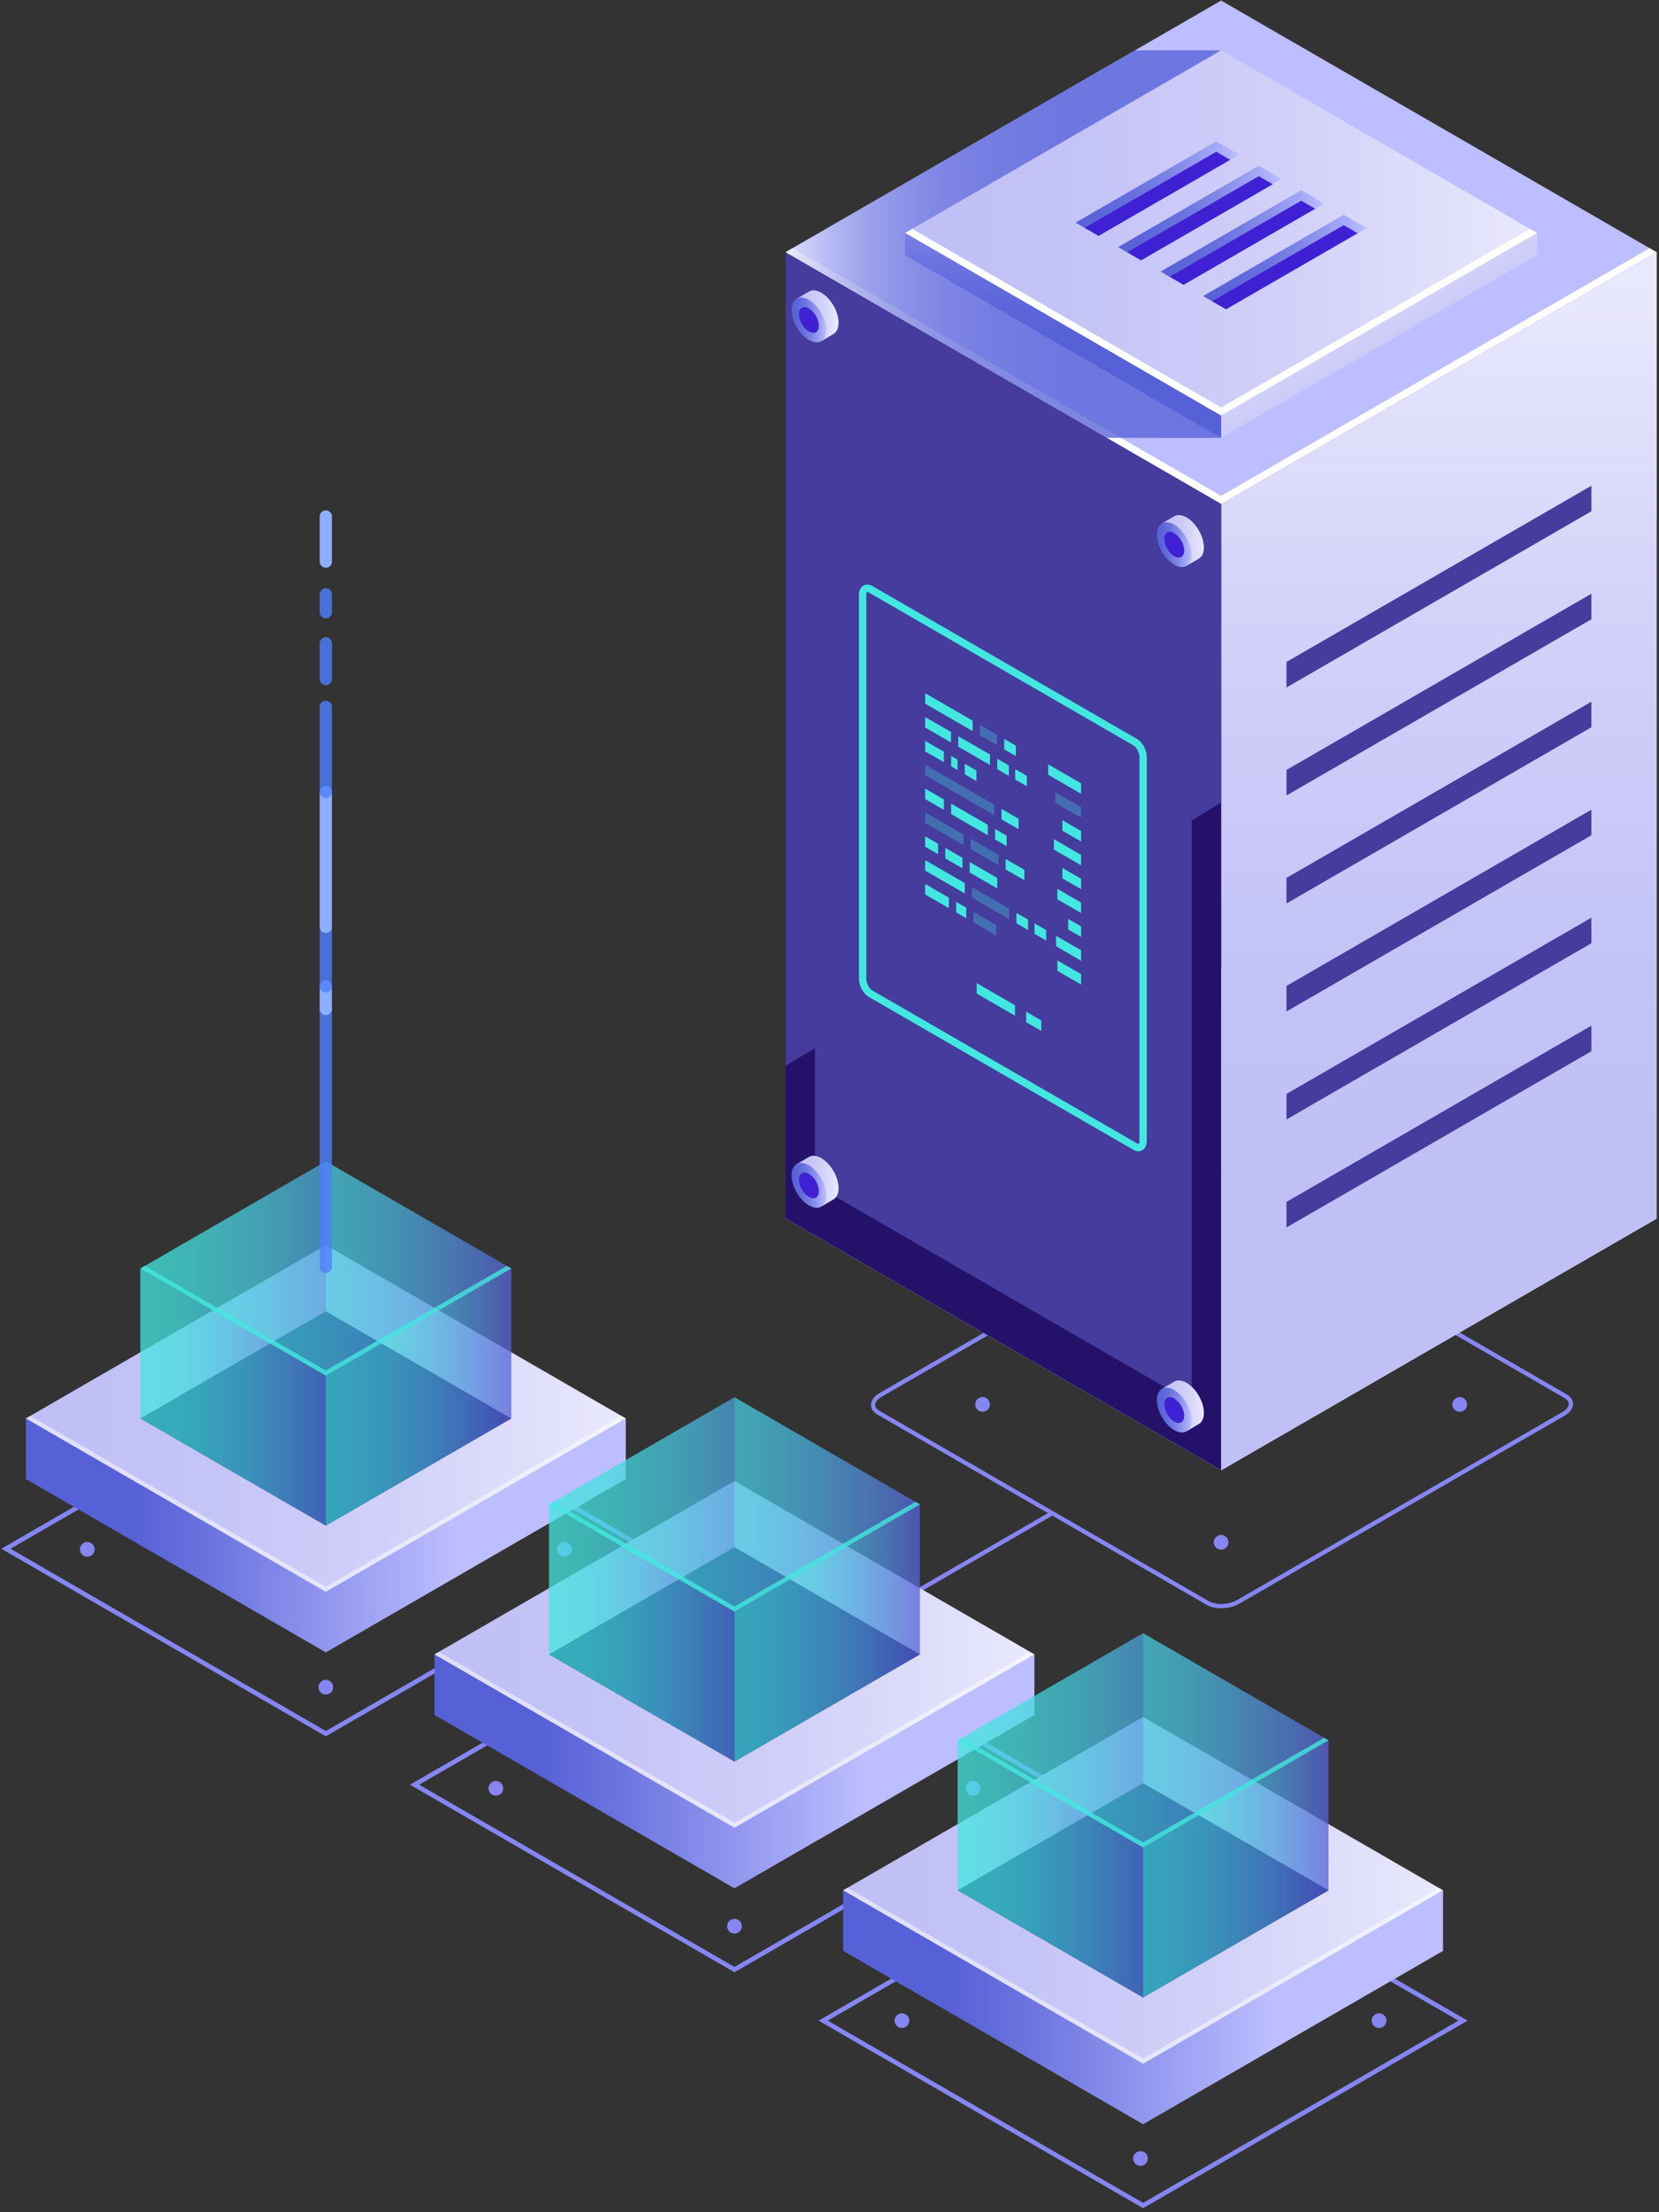 <svg xmlns="http://www.w3.org/2000/svg" width="240" height="320" viewBox="0 0 240 320" fill="none"><rect x="0" y="0" width="240" height="320" fill="#333333" stroke="none"/><g><path d="M106.25 239.804C106.837 239.804 107.313 239.328 107.313 238.74C107.313 238.153 106.837 237.677 106.25 237.677C105.663 237.677 105.188 238.153 105.188 238.74C105.188 239.328 105.663 239.804 106.25 239.804Z" fill="#8686F2"></path><path d="M71.739 259.749C72.326 259.749 72.801 259.272 72.801 258.685C72.801 258.098 72.326 257.621 71.739 257.621C71.152 257.621 70.676 258.098 70.676 258.685C70.676 259.272 71.152 259.749 71.739 259.749Z" fill="#8686F2"></path><path d="M140.764 259.749C141.351 259.749 141.827 259.272 141.827 258.685C141.827 258.098 141.351 257.621 140.764 257.621C140.177 257.621 139.701 258.098 139.701 258.685C139.701 259.272 140.177 259.749 140.764 259.749Z" fill="#8686F2"></path><path d="M106.25 279.693C106.837 279.693 107.313 279.217 107.313 278.63C107.313 278.042 106.837 277.566 106.25 277.566C105.663 277.566 105.188 278.042 105.188 278.63C105.188 279.217 105.663 279.693 106.25 279.693Z" fill="#8686F2"></path><path d="M47.137 205.235C47.724 205.235 48.2 204.759 48.2 204.172C48.2 203.584 47.724 203.108 47.137 203.108C46.55 203.108 46.074 203.584 46.074 204.172C46.074 204.759 46.55 205.235 47.137 205.235Z" fill="#8686F2"></path><path d="M12.625 225.179C13.212 225.179 13.688 224.703 13.688 224.115C13.688 223.528 13.212 223.052 12.625 223.052C12.038 223.052 11.562 223.528 11.562 224.115C11.562 224.703 12.038 225.179 12.625 225.179Z" fill="#8686F2"></path><path d="M81.651 225.179C82.237 225.179 82.713 224.703 82.713 224.115C82.713 223.528 82.237 223.052 81.651 223.052C81.064 223.052 80.588 223.528 80.588 224.115C80.588 224.703 81.064 225.179 81.651 225.179Z" fill="#8686F2"></path><path d="M47.137 245.124C47.724 245.124 48.2 244.647 48.2 244.06C48.2 243.472 47.724 242.996 47.137 242.996C46.55 242.996 46.074 243.472 46.074 244.06C46.074 244.647 46.55 245.124 47.137 245.124Z" fill="#8686F2"></path><path d="M164.99 273.406C165.577 273.406 166.053 272.93 166.053 272.342C166.053 271.755 165.577 271.278 164.99 271.278C164.404 271.278 163.928 271.755 163.928 272.342C163.928 272.93 164.404 273.406 164.99 273.406Z" fill="#8686F2"></path><path d="M130.479 293.35C131.066 293.35 131.541 292.874 131.541 292.287C131.541 291.699 131.066 291.223 130.479 291.223C129.892 291.223 129.416 291.699 129.416 292.287C129.416 292.874 129.892 293.35 130.479 293.35Z" fill="#8686F2"></path><path d="M199.504 293.35C200.091 293.35 200.567 292.874 200.567 292.287C200.567 291.699 200.091 291.223 199.504 291.223C198.917 291.223 198.441 291.699 198.441 292.287C198.441 292.874 198.917 293.35 199.504 293.35Z" fill="#8686F2"></path><path d="M164.99 313.294C165.577 313.294 166.053 312.818 166.053 312.23C166.053 311.643 165.577 311.167 164.99 311.167C164.404 311.167 163.928 311.643 163.928 312.23C163.928 312.818 164.404 313.294 164.99 313.294Z" fill="#8686F2"></path><path d="M47.137 251.161L0.189 224.031L47.136 196.902L94.084 224.033L47.137 251.161ZM1.52 224.031L47.137 250.392L92.753 224.032L47.136 197.67L1.52 224.031Z" fill="#8686F2"></path><path d="M90.529 213.943V205.179L47.136 229.142L3.746 205.178V213.943L47.138 239.019L90.529 213.943Z" fill="url(#paint0_linear_908_26159)"></path><path d="M47.138 230.254L3.746 205.178L47.136 180.103L90.529 205.178L47.138 230.254Z" fill="url(#paint1_linear_908_26159)"></path><path opacity="0.5" d="M47.138 229.531L4.37 204.817L3.746 205.178L47.138 230.254L90.529 205.179L89.904 204.818L47.138 229.531Z" fill="white"></path><path d="M47.136 220.68L20.311 205.179L47.135 189.677L73.961 205.179L47.136 220.68Z" fill="#0F054C"></path><path opacity="0.5" d="M47.136 220.68L20.311 205.179L47.135 189.677L73.961 205.179L47.136 220.68Z" fill="url(#paint2_linear_908_26159)"></path><path opacity="0.5" d="M47.135 167.99L73.961 183.492V205.178L47.135 189.677V167.99Z" fill="url(#paint3_linear_908_26159)"></path><path opacity="0.5" d="M47.136 189.677L20.311 205.178V183.491L47.135 167.99L47.136 189.677Z" fill="url(#paint4_linear_908_26159)"></path><path opacity="0.5" d="M47.136 198.994L20.311 183.491L47.135 167.99L73.961 183.492L47.136 198.994Z" fill="url(#paint5_linear_908_26159)"></path><path opacity="0.5" d="M47.135 198.994V220.68L73.96 205.178V183.492L47.135 198.994Z" fill="url(#paint6_linear_908_26159)"></path><path opacity="0.5" d="M20.311 183.491V205.178L47.136 220.68V198.994L20.311 183.491Z" fill="url(#paint7_linear_908_26159)"></path><path d="M152.099 218.589L106.402 244.997L106.712 245.534L152.408 219.126L152.099 218.589Z" fill="#8686F2"></path><path d="M176.656 184.271C177.243 184.271 177.719 183.795 177.719 183.208C177.719 182.62 177.243 182.144 176.656 182.144C176.07 182.144 175.594 182.62 175.594 183.208C175.594 183.795 176.07 184.271 176.656 184.271Z" fill="#8686F2"></path><path d="M142.143 204.216C142.73 204.216 143.206 203.74 143.206 203.152C143.206 202.565 142.73 202.088 142.143 202.088C141.556 202.088 141.08 202.565 141.08 203.152C141.08 203.74 141.556 204.216 142.143 204.216Z" fill="#8686F2"></path><path d="M211.168 204.216C211.755 204.216 212.231 203.74 212.231 203.152C212.231 202.565 211.755 202.088 211.168 202.088C210.581 202.088 210.105 202.565 210.105 203.152C210.105 203.74 210.581 204.216 211.168 204.216Z" fill="#8686F2"></path><path d="M176.656 224.16C177.243 224.16 177.719 223.684 177.719 223.097C177.719 222.509 177.243 222.033 176.656 222.033C176.07 222.033 175.594 222.509 175.594 223.097C175.594 223.684 176.07 224.16 176.656 224.16Z" fill="#8686F2"></path><path d="M106.252 285.288L59.305 258.158L106.25 231.029L153.199 258.16L106.252 285.288ZM60.635 258.158L106.252 284.52L151.869 258.159L106.25 231.798L60.635 258.158Z" fill="#8686F2"></path><path d="M149.644 248.071V239.306L106.252 263.27L62.861 239.305V248.07L106.253 273.146L149.644 248.071Z" fill="url(#paint8_linear_908_26159)"></path><path d="M106.253 264.381L62.861 239.305L106.252 214.231L149.644 239.306L106.253 264.381Z" fill="url(#paint9_linear_908_26159)"></path><path opacity="0.5" d="M106.253 263.659L63.486 238.944L62.861 239.305L106.253 264.381L149.644 239.306L149.02 238.945L106.253 263.659Z" fill="white"></path><path d="M106.251 254.808L79.426 239.306L106.25 223.804L133.076 239.306L106.251 254.808Z" fill="#0F054C"></path><path opacity="0.5" d="M106.251 254.808L79.426 239.306L106.25 223.804L133.076 239.306L106.251 254.808Z" fill="url(#paint10_linear_908_26159)"></path><path opacity="0.5" d="M106.25 202.118L133.076 217.62V239.306L106.25 223.804V202.118Z" fill="url(#paint11_linear_908_26159)"></path><path opacity="0.5" d="M106.251 223.804L79.426 239.306V217.619L106.25 202.118L106.251 223.804Z" fill="url(#paint12_linear_908_26159)"></path><path opacity="0.5" d="M106.251 233.121L79.426 217.619L106.25 202.118L133.076 217.62L106.251 233.121Z" fill="url(#paint13_linear_908_26159)"></path><path opacity="0.5" d="M106.25 233.121V254.808L133.075 239.306V217.62L106.25 233.121Z" fill="url(#paint14_linear_908_26159)"></path><path opacity="0.5" d="M79.426 217.619V239.306L106.251 254.808V233.121L79.426 217.619Z" fill="url(#paint15_linear_908_26159)"></path><path d="M165.367 319.416L118.42 292.286L165.365 265.157L212.314 292.288L165.367 319.416ZM119.75 292.286L165.367 318.647L210.984 292.287L165.365 265.925L119.75 292.286Z" fill="#8686F2"></path><path d="M208.759 282.198V273.433L165.367 297.397L121.977 273.432V282.197L165.369 307.274L208.759 282.198Z" fill="url(#paint16_linear_908_26159)"></path><path d="M165.369 298.509L121.977 273.432L165.367 248.358L208.759 273.433L165.369 298.509Z" fill="url(#paint17_linear_908_26159)"></path><path opacity="0.5" d="M165.369 297.786L122.601 273.072L121.977 273.432L165.369 298.509L208.759 273.433L208.135 273.073L165.369 297.786Z" fill="white"></path><path d="M165.366 288.935L138.541 273.433L165.365 257.932L192.191 273.433L165.366 288.935Z" fill="#0F054C"></path><path opacity="0.5" d="M165.366 288.935L138.541 273.433L165.365 257.932L192.191 273.433L165.366 288.935Z" fill="url(#paint18_linear_908_26159)"></path><path opacity="0.5" d="M165.365 236.245L192.191 251.747V273.433L165.365 257.932V236.245Z" fill="url(#paint19_linear_908_26159)"></path><path opacity="0.5" d="M165.366 257.932L138.541 273.433V251.746L165.365 236.245L165.366 257.932Z" fill="url(#paint20_linear_908_26159)"></path><path opacity="0.5" d="M165.366 267.249L138.541 251.746L165.365 236.245L192.191 251.747L165.366 267.249Z" fill="url(#paint21_linear_908_26159)"></path><path opacity="0.5" d="M165.365 267.249V288.935L192.19 273.433V251.747L165.365 267.249Z" fill="url(#paint22_linear_908_26159)"></path><path opacity="0.5" d="M138.541 251.746V273.433L165.366 288.935V267.249L138.541 251.746Z" fill="url(#paint23_linear_908_26159)"></path><path d="M176.651 232.634C175.875 232.634 175.131 232.472 174.564 232.145L126.919 204.611C126.324 204.266 125.996 203.775 125.996 203.227C125.996 202.59 126.45 201.963 127.238 201.507L174.242 174.343C175.663 173.522 177.751 173.44 178.994 174.159L226.638 201.691C227.234 202.036 227.561 202.526 227.561 203.075C227.561 203.712 227.108 204.339 226.32 204.795L179.315 231.959C178.543 232.406 177.574 232.634 176.651 232.634ZM176.911 174.29C176.094 174.29 175.229 174.491 174.552 174.881L127.548 202.045C126.955 202.388 126.614 202.819 126.614 203.228C126.614 203.635 126.948 203.914 127.228 204.076L174.873 231.609C175.922 232.217 177.776 232.133 179.005 231.425L226.01 204.26C226.603 203.918 226.943 203.486 226.943 203.077C226.943 202.67 226.609 202.392 226.329 202.23L178.685 174.697C178.212 174.423 177.577 174.29 176.911 174.29Z" fill="#8686F2"></path><path d="M176.657 72.905L113.645 36.492L176.656 0.078L239.668 36.492L176.657 72.905Z" fill="#BCBEFF"></path><path d="M176.657 212.681L113.645 176.267L176.656 139.854L239.668 176.268L176.657 212.681Z" fill="white"></path><path d="M239.669 36.492V176.268L176.658 212.681V72.905L239.669 36.492Z" fill="url(#paint24_linear_908_26159)"></path><path d="M113.645 36.492V176.267L176.657 212.681V72.905L113.645 36.492Z" fill="#24126A"></path><g><path d="M117.912 45.765V171.4L172.389 202.881V77.246L117.912 45.765Z" fill="#453C9E"></path></g><path d="M230.217 70.263V73.958L186.109 99.447V95.753L230.217 70.263Z" fill="#453C9E"></path><path d="M230.217 85.885V89.579L186.109 115.068V111.373L230.217 85.885Z" fill="#453C9E"></path><path d="M230.217 101.506V105.2L186.109 130.689V126.995L230.217 101.506Z" fill="#453C9E"></path><path d="M230.217 117.127V120.821L186.109 146.31V142.616L230.217 117.127Z" fill="#453C9E"></path><path d="M230.217 132.748V136.442L186.109 161.932V158.237L230.217 132.748Z" fill="#453C9E"></path><path d="M230.217 148.369V152.064L186.109 177.552V173.858L230.217 148.369Z" fill="#453C9E"></path><path d="M176.657 71.722L114.668 35.899L113.645 36.492L176.657 72.906L239.668 36.492L238.645 35.901L176.657 71.722Z" fill="white"></path><path opacity="0.78" d="M176.656 63.336H160.098L113.645 36.492L164.192 7.281H176.656L176.656 63.336Z" fill="url(#paint25_linear_908_26159)"></path><path d="M176.656 60.123L130.936 33.702L176.655 7.281L222.376 33.703L176.656 60.123Z" fill="url(#paint26_linear_908_26159)"></path><path d="M176.656 58.94L131.959 33.11L130.936 33.702L176.656 60.123L222.376 33.702L221.353 33.111L176.656 58.94Z" fill="white"></path><path d="M222.377 33.703V36.916L176.656 63.336V60.123L222.377 33.703Z" fill="url(#paint27_linear_908_26159)"></path><path d="M130.936 33.702V36.915L176.656 63.336V60.123L130.936 33.702Z" fill="url(#paint28_linear_908_26159)"></path><path d="M158.924 34.125L156.898 32.954L157.066 32.004L175.85 21.063L178.458 22.308L177.971 23.118L158.924 34.125Z" fill="#3F21D3"></path><path d="M175.949 21.95L177.972 23.118L179.276 22.364L175.949 20.442L155.598 32.202L156.902 32.956L175.949 21.95Z" fill="url(#paint29_linear_908_26159)"></path><path d="M165.071 37.666L163.045 36.495L163.212 35.546L181.996 24.605L184.604 25.848L184.118 26.659L165.071 37.666Z" fill="#3F21D3"></path><path d="M182.095 25.49L184.118 26.659L185.423 25.905L182.095 23.982L161.744 35.743L163.049 36.497L182.095 25.49Z" fill="url(#paint30_linear_908_26159)"></path><path d="M171.218 41.206L169.191 40.035L169.359 39.086L188.143 28.145L190.751 29.39L190.264 30.2L171.218 41.206Z" fill="#3F21D3"></path><path d="M188.242 29.031L190.265 30.2L191.569 29.445L188.242 27.523L167.891 39.284L169.195 40.038L188.242 29.031Z" fill="url(#paint31_linear_908_26159)"></path><path d="M177.364 44.747L175.338 43.577L175.506 42.627L194.289 31.686L196.897 32.93L196.411 33.74L177.364 44.747Z" fill="#3F21D3"></path><path d="M194.388 32.572L196.41 33.74L197.715 32.987L194.388 31.064L174.037 42.825L175.342 43.578L194.388 32.572Z" fill="url(#paint32_linear_908_26159)"></path><g><path d="M113.645 154.178L176.656 116.097L176.657 72.905L113.645 36.492V154.178Z" fill="#453C9E"></path></g><path d="M174.161 79.191C174.161 77.591 173.038 75.644 171.653 74.844C170.957 74.442 170.328 74.407 169.873 74.674V74.674L168.098 75.713L169.196 75.751C169.164 75.917 169.147 76.098 169.147 76.293C169.147 77.893 170.269 79.84 171.654 80.639C171.838 80.746 172.018 80.824 172.191 80.881L171.679 81.838L173.417 80.82L173.417 80.819C173.875 80.561 174.161 79.997 174.161 79.191Z" fill="url(#paint33_linear_908_26159)"></path><path d="M172.374 80.238C172.374 81.838 171.252 82.486 169.867 81.686C168.481 80.885 167.359 78.94 167.359 77.34C167.359 75.74 168.481 75.091 169.867 75.891C171.251 76.691 172.374 78.638 172.374 80.238Z" fill="url(#paint34_linear_908_26159)"></path><path d="M171.309 79.622C171.309 80.543 170.664 80.916 169.866 80.456C169.069 79.996 168.424 78.876 168.424 77.955C168.424 77.034 169.069 76.661 169.866 77.122C170.664 77.582 171.309 78.701 171.309 79.622Z" fill="#3F21D3"></path><path d="M121.313 46.691C121.313 45.091 120.191 43.144 118.806 42.345C118.11 41.942 117.48 41.907 117.026 42.174L115.25 43.213L116.348 43.251C116.316 43.418 116.299 43.598 116.299 43.794C116.299 45.394 117.421 47.34 118.806 48.14C118.99 48.246 119.169 48.325 119.342 48.382L118.831 49.339L120.569 48.321L120.568 48.32C121.029 48.06 121.313 47.496 121.313 46.691Z" fill="url(#paint35_linear_908_26159)"></path><path d="M119.526 47.737C119.526 49.337 118.403 49.986 117.019 49.185C115.634 48.385 114.512 46.439 114.512 44.839C114.512 43.239 115.635 42.59 117.019 43.391C118.403 44.191 119.526 46.137 119.526 47.737Z" fill="url(#paint36_linear_908_26159)"></path><path d="M118.461 47.121C118.461 48.042 117.816 48.416 117.019 47.955C116.222 47.495 115.576 46.375 115.576 45.454C115.576 44.534 116.222 44.161 117.019 44.621C117.816 45.081 118.461 46.201 118.461 47.121Z" fill="#3F21D3"></path><path d="M174.161 204.37C174.161 202.77 173.038 200.823 171.653 200.024C170.957 199.621 170.328 199.586 169.873 199.854L168.098 200.893L169.196 200.931C169.164 201.097 169.147 201.277 169.147 201.473C169.147 203.073 170.269 205.02 171.654 205.819C171.838 205.926 172.018 206.005 172.191 206.061L171.679 207.018L173.417 206L173.417 205.999C173.875 205.74 174.161 205.176 174.161 204.37Z" fill="url(#paint37_linear_908_26159)"></path><path d="M172.374 205.417C172.374 207.017 171.252 207.666 169.867 206.865C168.481 206.065 167.359 204.119 167.359 202.519C167.359 200.919 168.481 200.27 169.867 201.071C171.251 201.87 172.374 203.817 172.374 205.417Z" fill="url(#paint38_linear_908_26159)"></path><path d="M171.309 204.802C171.309 205.723 170.664 206.096 169.866 205.635C169.069 205.175 168.424 204.055 168.424 203.134C168.424 202.213 169.069 201.84 169.866 202.301C170.664 202.761 171.309 203.881 171.309 204.802Z" fill="#3F21D3"></path><path d="M121.313 171.87C121.313 170.27 120.191 168.324 118.806 167.524C118.11 167.122 117.48 167.086 117.026 167.354V167.353L115.25 168.393L116.348 168.431C116.316 168.597 116.299 168.777 116.299 168.973C116.299 170.573 117.421 172.52 118.806 173.319C118.99 173.426 119.169 173.505 119.342 173.561L118.831 174.518L120.569 173.5L120.568 173.499C121.029 173.24 121.313 172.676 121.313 171.87Z" fill="url(#paint39_linear_908_26159)"></path><path d="M119.526 172.916C119.526 174.516 118.403 175.165 117.019 174.365C115.634 173.564 114.512 171.618 114.512 170.018C114.512 168.418 115.635 167.77 117.019 168.57C118.403 169.37 119.526 171.316 119.526 172.916Z" fill="url(#paint40_linear_908_26159)"></path><path d="M118.461 172.301C118.461 173.222 117.816 173.595 117.019 173.134C116.222 172.674 115.576 171.555 115.576 170.634C115.576 169.713 116.222 169.339 117.019 169.8C117.816 170.26 118.461 171.38 118.461 172.301Z" fill="#3F21D3"></path><path d="M140.707 105.756L133.838 101.786V100.276L140.707 104.246V105.756Z" fill="#42E8E0"></path><path opacity="0.3" d="M144.229 107.791L141.756 106.362V104.852L144.229 106.282V107.791Z" fill="#42E8E0"></path><path d="M146.96 109.369L145.279 108.398V106.888L146.96 107.86V109.369Z" fill="#42E8E0"></path><path d="M137.58 107.399L133.838 105.235V103.725L137.58 105.888V107.399Z" fill="#42E8E0"></path><path d="M143.218 110.655L138.631 108.005V106.494L143.218 109.146V110.655Z" fill="#42E8E0"></path><path d="M145.948 112.233L144.268 111.262V109.752L145.948 110.724V112.233Z" fill="#42E8E0"></path><path d="M148.546 113.735L146.865 112.763V111.254L148.546 112.224V113.735Z" fill="#42E8E0"></path><path d="M136.546 110.249L133.838 108.685V107.174L136.546 108.74V110.249Z" fill="#42E8E0"></path><path d="M138.521 111.391L137.596 110.856V109.346L138.521 109.881V111.391Z" fill="#42E8E0"></path><path d="M141.251 112.969L139.57 111.997V110.488L141.251 111.458V112.969Z" fill="#42E8E0"></path><path opacity="0.3" d="M143.834 117.911L133.838 112.134V110.624L143.834 116.4V117.911Z" fill="#42E8E0"></path><path d="M147.355 119.946L144.883 118.517V117.007L147.355 118.436V119.946Z" fill="#42E8E0"></path><path d="M136.546 117.148L133.838 115.583V114.073L136.546 115.638V117.148Z" fill="#42E8E0"></path><path d="M142.901 120.821L137.596 117.755V116.245L142.901 119.311V120.821Z" fill="#42E8E0"></path><path d="M145.632 122.399L143.951 121.427V119.918L145.632 120.889V122.399Z" fill="#42E8E0"></path><path opacity="0.3" d="M139.378 122.235L133.838 119.032V117.522L139.378 120.724V122.235Z" fill="#42E8E0"></path><path opacity="0.3" d="M144.435 125.156L140.428 122.841V121.331L144.435 123.647V125.156Z" fill="#42E8E0"></path><path d="M148.193 127.328L145.484 125.764V124.253L148.193 125.819V127.328Z" fill="#42E8E0"></path><path d="M135.709 123.563L133.838 122.482V120.972L135.709 122.053V123.563Z" fill="#42E8E0"></path><path d="M139.231 125.599L136.758 124.17V122.66L139.231 124.089V125.599Z" fill="#42E8E0"></path><path d="M144.266 128.509L140.281 126.206V124.695L144.266 126.998V128.509Z" fill="#42E8E0"></path><path d="M139.57 129.244L133.838 125.931V124.422L139.57 127.734V129.244Z" fill="#42E8E0"></path><path opacity="0.3" d="M145.99 132.954L140.619 129.851V128.34L145.99 131.445V132.954Z" fill="#42E8E0"></path><path d="M148.722 134.532L147.041 133.561V132.051L148.722 133.022V134.532Z" fill="#42E8E0"></path><path d="M151.34 136.046L149.66 135.075V133.565L151.34 134.537V136.046Z" fill="#42E8E0"></path><path d="M137.272 131.365L133.838 129.38V127.871L137.272 129.855V131.365Z" fill="#42E8E0"></path><path d="M151.637 112.072L156.4 114.824V113.315L151.637 110.562V112.072Z" fill="#42E8E0"></path><path opacity="0.3" d="M152.656 116.11L156.4 118.274V116.764L152.656 114.601V116.11Z" fill="#42E8E0"></path><path d="M153.691 120.158L156.4 121.723V120.213L153.691 118.648V120.158Z" fill="#42E8E0"></path><path d="M152.461 122.896L156.4 125.172V123.663L152.461 121.386V122.896Z" fill="#42E8E0"></path><path d="M153.691 127.057L156.4 128.621V127.112L153.691 125.546V127.057Z" fill="#42E8E0"></path><path d="M152.965 130.086L156.4 132.071V130.561L152.965 128.576V130.086Z" fill="#42E8E0"></path><path d="M154.529 134.439L156.401 135.52V134.01L154.529 132.929V134.439Z" fill="#42E8E0"></path><path d="M152.773 136.874L156.4 138.97V137.46L152.773 135.364V136.874Z" fill="#42E8E0"></path><path d="M152.965 140.434L156.4 142.419V140.909L152.965 138.924V140.434Z" fill="#42E8E0"></path><path d="M139.783 132.816L138.322 131.972V130.462L139.783 131.305V132.816Z" fill="#42E8E0"></path><path opacity="0.3" d="M144.12 135.322L140.832 133.422V131.913L144.12 133.812V135.322Z" fill="#42E8E0"></path><path d="M146.839 146.925L141.291 143.719V142.209L146.839 145.415V146.925Z" fill="#42E8E0"></path><path d="M150.639 149.121L148.453 147.859V146.348L150.639 147.611V149.121Z" fill="#42E8E0"></path><path d="M164.692 166.537C164.458 166.537 164.213 166.468 163.976 166.332H163.975L125.656 144.189C124.874 143.736 124.262 142.584 124.262 141.569V86.078C124.262 85.445 124.501 84.945 124.917 84.703C125.289 84.489 125.752 84.51 126.188 84.762L164.508 106.906C165.29 107.358 165.902 108.508 165.902 109.526V165.016C165.902 165.649 165.663 166.149 165.247 166.391C165.078 166.489 164.889 166.537 164.692 166.537ZM164.508 165.408C164.622 165.473 164.695 165.481 164.715 165.467C164.746 165.45 164.839 165.327 164.839 165.015V109.525C164.839 108.886 164.436 108.093 163.976 107.828L125.656 85.684C125.542 85.618 125.469 85.615 125.45 85.624C125.418 85.643 125.325 85.766 125.325 86.077V141.568C125.325 142.206 125.728 142.999 126.189 143.265L164.508 165.408Z" fill="#42E8E0"></path><path opacity="0.8" d="M47.136 198.248L20.95 183.116L20.311 183.485L47.136 198.988L73.962 183.486L73.322 183.116L47.136 198.248Z" fill="#42E8E0"></path><path opacity="0.8" d="M106.252 232.376L80.065 217.244L79.426 217.612L106.252 233.115L133.077 217.613L132.437 217.244L106.252 232.376Z" fill="#42E8E0"></path><path opacity="0.8" d="M165.367 266.503L139.18 251.371L138.541 251.74L165.367 267.243L192.192 251.741L191.553 251.371L165.367 266.503Z" fill="#42E8E0"></path><path opacity="0.8" d="M47.136 184.168C46.647 184.168 46.25 183.771 46.25 183.281V145.952C46.25 145.462 46.647 145.065 47.136 145.065C47.624 145.065 48.021 145.462 48.021 145.952V183.281C48.021 183.771 47.625 184.168 47.136 184.168Z" fill="#4F80FF"></path><path d="M47.136 146.838C46.647 146.838 46.25 146.442 46.25 145.952V142.685C46.25 142.194 46.647 141.798 47.136 141.798C47.624 141.798 48.021 142.194 48.021 142.685V145.952C48.021 146.442 47.625 146.838 47.136 146.838Z" fill="#8CAFFF"></path><path d="M47.136 82.129C46.647 82.129 46.25 81.733 46.25 81.243V74.706C46.25 74.216 46.647 73.82 47.136 73.82C47.624 73.82 48.021 74.216 48.021 74.706V81.243C48.021 81.733 47.625 82.129 47.136 82.129Z" fill="#8CAFFF"></path><path opacity="0.8" d="M47.136 143.57C46.647 143.57 46.25 143.174 46.25 142.684V134.068C46.25 133.578 46.647 133.182 47.136 133.182C47.624 133.182 48.021 133.578 48.021 134.068V142.684C48.021 143.174 47.625 143.57 47.136 143.57Z" fill="#4F80FF"></path><path d="M47.136 134.956C46.647 134.956 46.25 134.56 46.25 134.069V114.558C46.25 114.068 46.647 113.672 47.136 113.672C47.624 113.672 48.021 114.068 48.021 114.558V134.069C48.021 134.559 47.625 134.956 47.136 134.956Z" fill="#8CAFFF"></path><path opacity="0.8" d="M47.136 115.445C46.647 115.445 46.25 115.048 46.25 114.558V102.24C46.25 101.75 46.647 101.354 47.136 101.354C47.624 101.354 48.021 101.75 48.021 102.24V114.557C48.021 115.048 47.625 115.445 47.136 115.445Z" fill="#4F80FF"></path><path opacity="0.8" d="M47.136 99.12C46.647 99.12 46.25 98.724 46.25 98.234V93.062C46.25 92.572 46.647 92.176 47.136 92.176C47.624 92.176 48.021 92.572 48.021 93.062V98.234C48.021 98.724 47.625 99.12 47.136 99.12Z" fill="#4F80FF"></path><path opacity="0.8" d="M47.136 89.443C46.647 89.443 46.25 89.047 46.25 88.557V85.971C46.25 85.481 46.647 85.085 47.136 85.085C47.624 85.085 48.021 85.481 48.021 85.971V88.557C48.021 89.047 47.625 89.443 47.136 89.443Z" fill="#4F80FF"></path></g><defs><linearGradient id="paint0_linear_908_26159" x1="3.746" y1="222.098" x2="65.585" y2="222.098" gradientUnits="userSpaceOnUse"><stop offset="0.247" stop-color="#5761D7"></stop><stop offset="0.436" stop-color="#6C74DF"></stop><stop offset="0.825" stop-color="#A2A6F5"></stop><stop offset="1" stop-color="#BCBEFF"></stop></linearGradient><linearGradient id="paint1_linear_908_26159" x1="3.746" y1="205.178" x2="90.529" y2="205.178" gradientUnits="userSpaceOnUse"><stop stop-color="#C0BFF6"></stop><stop offset="0.294" stop-color="#C5C4F7"></stop><stop offset="0.64" stop-color="#D3D2F9"></stop><stop offset="1" stop-color="#E9E9FD"></stop></linearGradient><linearGradient id="paint2_linear_908_26159" x1="20.31" y1="205.179" x2="73.961" y2="205.179" gradientUnits="userSpaceOnUse"><stop stop-color="#42E8E0"></stop><stop offset="0.151" stop-color="#43E3E0"></stop><stop offset="0.329" stop-color="#45D5DF"></stop><stop offset="0.52" stop-color="#49BDDD"></stop><stop offset="0.721" stop-color="#4E9CDB"></stop><stop offset="0.927" stop-color="#5472D8"></stop><stop offset="1" stop-color="#5761D7"></stop></linearGradient><linearGradient id="paint3_linear_908_26159" x1="47.135" y1="186.584" x2="73.961" y2="186.584" gradientUnits="userSpaceOnUse"><stop stop-color="#42E8E0"></stop><stop offset="0.151" stop-color="#43E3E0"></stop><stop offset="0.329" stop-color="#45D5DF"></stop><stop offset="0.52" stop-color="#49BDDD"></stop><stop offset="0.721" stop-color="#4E9CDB"></stop><stop offset="0.927" stop-color="#5472D8"></stop><stop offset="1" stop-color="#5761D7"></stop></linearGradient><linearGradient id="paint4_linear_908_26159" x1="20.31" y1="186.584" x2="47.136" y2="186.584" gradientUnits="userSpaceOnUse"><stop stop-color="#42E8E0"></stop><stop offset="0.151" stop-color="#43E3E0"></stop><stop offset="0.329" stop-color="#45D5DF"></stop><stop offset="0.52" stop-color="#49BDDD"></stop><stop offset="0.721" stop-color="#4E9CDB"></stop><stop offset="0.927" stop-color="#5472D8"></stop><stop offset="1" stop-color="#5761D7"></stop></linearGradient><linearGradient id="paint5_linear_908_26159" x1="20.31" y1="183.492" x2="73.961" y2="183.492" gradientUnits="userSpaceOnUse"><stop stop-color="#42E8E0"></stop><stop offset="0.151" stop-color="#43E3E0"></stop><stop offset="0.329" stop-color="#45D5DF"></stop><stop offset="0.52" stop-color="#49BDDD"></stop><stop offset="0.721" stop-color="#4E9CDB"></stop><stop offset="0.927" stop-color="#5472D8"></stop><stop offset="1" stop-color="#5761D7"></stop></linearGradient><linearGradient id="paint6_linear_908_26159" x1="47.135" y1="202.086" x2="73.96" y2="202.086" gradientUnits="userSpaceOnUse"><stop stop-color="#42E8E0"></stop><stop offset="0.151" stop-color="#43E3E0"></stop><stop offset="0.329" stop-color="#45D5DF"></stop><stop offset="0.52" stop-color="#49BDDD"></stop><stop offset="0.721" stop-color="#4E9CDB"></stop><stop offset="0.927" stop-color="#5472D8"></stop><stop offset="1" stop-color="#5761D7"></stop></linearGradient><linearGradient id="paint7_linear_908_26159" x1="20.31" y1="202.086" x2="47.136" y2="202.086" gradientUnits="userSpaceOnUse"><stop stop-color="#42E8E0"></stop><stop offset="0.151" stop-color="#43E3E0"></stop><stop offset="0.329" stop-color="#45D5DF"></stop><stop offset="0.52" stop-color="#49BDDD"></stop><stop offset="0.721" stop-color="#4E9CDB"></stop><stop offset="0.927" stop-color="#5472D8"></stop><stop offset="1" stop-color="#5761D7"></stop></linearGradient><linearGradient id="paint8_linear_908_26159" x1="62.861" y1="256.226" x2="124.7" y2="256.226" gradientUnits="userSpaceOnUse"><stop offset="0.247" stop-color="#5761D7"></stop><stop offset="0.436" stop-color="#6C74DF"></stop><stop offset="0.825" stop-color="#A2A6F5"></stop><stop offset="1" stop-color="#BCBEFF"></stop></linearGradient><linearGradient id="paint9_linear_908_26159" x1="62.861" y1="239.306" x2="149.644" y2="239.306" gradientUnits="userSpaceOnUse"><stop stop-color="#C0BFF6"></stop><stop offset="0.294" stop-color="#C5C4F7"></stop><stop offset="0.64" stop-color="#D3D2F9"></stop><stop offset="1" stop-color="#E9E9FD"></stop></linearGradient><linearGradient id="paint10_linear_908_26159" x1="79.425" y1="239.306" x2="133.076" y2="239.306" gradientUnits="userSpaceOnUse"><stop stop-color="#42E8E0"></stop><stop offset="0.151" stop-color="#43E3E0"></stop><stop offset="0.329" stop-color="#45D5DF"></stop><stop offset="0.52" stop-color="#49BDDD"></stop><stop offset="0.721" stop-color="#4E9CDB"></stop><stop offset="0.927" stop-color="#5472D8"></stop><stop offset="1" stop-color="#5761D7"></stop></linearGradient><linearGradient id="paint11_linear_908_26159" x1="106.25" y1="220.712" x2="133.076" y2="220.712" gradientUnits="userSpaceOnUse"><stop stop-color="#42E8E0"></stop><stop offset="0.151" stop-color="#43E3E0"></stop><stop offset="0.329" stop-color="#45D5DF"></stop><stop offset="0.52" stop-color="#49BDDD"></stop><stop offset="0.721" stop-color="#4E9CDB"></stop><stop offset="0.927" stop-color="#5472D8"></stop><stop offset="1" stop-color="#5761D7"></stop></linearGradient><linearGradient id="paint12_linear_908_26159" x1="79.425" y1="220.712" x2="106.251" y2="220.712" gradientUnits="userSpaceOnUse"><stop stop-color="#42E8E0"></stop><stop offset="0.151" stop-color="#43E3E0"></stop><stop offset="0.329" stop-color="#45D5DF"></stop><stop offset="0.52" stop-color="#49BDDD"></stop><stop offset="0.721" stop-color="#4E9CDB"></stop><stop offset="0.927" stop-color="#5472D8"></stop><stop offset="1" stop-color="#5761D7"></stop></linearGradient><linearGradient id="paint13_linear_908_26159" x1="79.425" y1="217.619" x2="133.076" y2="217.619" gradientUnits="userSpaceOnUse"><stop stop-color="#42E8E0"></stop><stop offset="0.151" stop-color="#43E3E0"></stop><stop offset="0.329" stop-color="#45D5DF"></stop><stop offset="0.52" stop-color="#49BDDD"></stop><stop offset="0.721" stop-color="#4E9CDB"></stop><stop offset="0.927" stop-color="#5472D8"></stop><stop offset="1" stop-color="#5761D7"></stop></linearGradient><linearGradient id="paint14_linear_908_26159" x1="106.25" y1="236.214" x2="133.075" y2="236.214" gradientUnits="userSpaceOnUse"><stop stop-color="#42E8E0"></stop><stop offset="0.151" stop-color="#43E3E0"></stop><stop offset="0.329" stop-color="#45D5DF"></stop><stop offset="0.52" stop-color="#49BDDD"></stop><stop offset="0.721" stop-color="#4E9CDB"></stop><stop offset="0.927" stop-color="#5472D8"></stop><stop offset="1" stop-color="#5761D7"></stop></linearGradient><linearGradient id="paint15_linear_908_26159" x1="79.425" y1="236.213" x2="106.251" y2="236.213" gradientUnits="userSpaceOnUse"><stop stop-color="#42E8E0"></stop><stop offset="0.151" stop-color="#43E3E0"></stop><stop offset="0.329" stop-color="#45D5DF"></stop><stop offset="0.52" stop-color="#49BDDD"></stop><stop offset="0.721" stop-color="#4E9CDB"></stop><stop offset="0.927" stop-color="#5472D8"></stop><stop offset="1" stop-color="#5761D7"></stop></linearGradient><linearGradient id="paint16_linear_908_26159" x1="121.976" y1="290.353" x2="183.815" y2="290.353" gradientUnits="userSpaceOnUse"><stop offset="0.247" stop-color="#5761D7"></stop><stop offset="0.436" stop-color="#6C74DF"></stop><stop offset="0.825" stop-color="#A2A6F5"></stop><stop offset="1" stop-color="#BCBEFF"></stop></linearGradient><linearGradient id="paint17_linear_908_26159" x1="121.976" y1="273.433" x2="208.759" y2="273.433" gradientUnits="userSpaceOnUse"><stop stop-color="#C0BFF6"></stop><stop offset="0.294" stop-color="#C5C4F7"></stop><stop offset="0.64" stop-color="#D3D2F9"></stop><stop offset="1" stop-color="#E9E9FD"></stop></linearGradient><linearGradient id="paint18_linear_908_26159" x1="138.541" y1="273.434" x2="192.191" y2="273.434" gradientUnits="userSpaceOnUse"><stop stop-color="#42E8E0"></stop><stop offset="0.151" stop-color="#43E3E0"></stop><stop offset="0.329" stop-color="#45D5DF"></stop><stop offset="0.52" stop-color="#49BDDD"></stop><stop offset="0.721" stop-color="#4E9CDB"></stop><stop offset="0.927" stop-color="#5472D8"></stop><stop offset="1" stop-color="#5761D7"></stop></linearGradient><linearGradient id="paint19_linear_908_26159" x1="165.366" y1="254.839" x2="192.191" y2="254.839" gradientUnits="userSpaceOnUse"><stop stop-color="#42E8E0"></stop><stop offset="0.151" stop-color="#43E3E0"></stop><stop offset="0.329" stop-color="#45D5DF"></stop><stop offset="0.52" stop-color="#49BDDD"></stop><stop offset="0.721" stop-color="#4E9CDB"></stop><stop offset="0.927" stop-color="#5472D8"></stop><stop offset="1" stop-color="#5761D7"></stop></linearGradient><linearGradient id="paint20_linear_908_26159" x1="138.541" y1="254.839" x2="165.366" y2="254.839" gradientUnits="userSpaceOnUse"><stop stop-color="#42E8E0"></stop><stop offset="0.151" stop-color="#43E3E0"></stop><stop offset="0.329" stop-color="#45D5DF"></stop><stop offset="0.52" stop-color="#49BDDD"></stop><stop offset="0.721" stop-color="#4E9CDB"></stop><stop offset="0.927" stop-color="#5472D8"></stop><stop offset="1" stop-color="#5761D7"></stop></linearGradient><linearGradient id="paint21_linear_908_26159" x1="138.541" y1="251.747" x2="192.191" y2="251.747" gradientUnits="userSpaceOnUse"><stop stop-color="#42E8E0"></stop><stop offset="0.151" stop-color="#43E3E0"></stop><stop offset="0.329" stop-color="#45D5DF"></stop><stop offset="0.52" stop-color="#49BDDD"></stop><stop offset="0.721" stop-color="#4E9CDB"></stop><stop offset="0.927" stop-color="#5472D8"></stop><stop offset="1" stop-color="#5761D7"></stop></linearGradient><linearGradient id="paint22_linear_908_26159" x1="165.366" y1="270.341" x2="192.19" y2="270.341" gradientUnits="userSpaceOnUse"><stop stop-color="#42E8E0"></stop><stop offset="0.151" stop-color="#43E3E0"></stop><stop offset="0.329" stop-color="#45D5DF"></stop><stop offset="0.52" stop-color="#49BDDD"></stop><stop offset="0.721" stop-color="#4E9CDB"></stop><stop offset="0.927" stop-color="#5472D8"></stop><stop offset="1" stop-color="#5761D7"></stop></linearGradient><linearGradient id="paint23_linear_908_26159" x1="138.541" y1="270.341" x2="165.366" y2="270.341" gradientUnits="userSpaceOnUse"><stop stop-color="#42E8E0"></stop><stop offset="0.151" stop-color="#43E3E0"></stop><stop offset="0.329" stop-color="#45D5DF"></stop><stop offset="0.52" stop-color="#49BDDD"></stop><stop offset="0.721" stop-color="#4E9CDB"></stop><stop offset="0.927" stop-color="#5472D8"></stop><stop offset="1" stop-color="#5761D7"></stop></linearGradient><linearGradient id="paint24_linear_908_26159" x1="208.163" y1="173.327" x2="208.163" y2="40.229" gradientUnits="userSpaceOnUse"><stop stop-color="#C0BFF6"></stop><stop offset="0.294" stop-color="#C5C4F7"></stop><stop offset="0.64" stop-color="#D3D2F9"></stop><stop offset="1" stop-color="#E9E9FD"></stop></linearGradient><linearGradient id="paint25_linear_908_26159" x1="113.644" y1="35.309" x2="176.657" y2="35.309" gradientUnits="userSpaceOnUse"><stop stop-color="#E9E9FD"></stop><stop offset="0.037" stop-color="#D3D5F7"></stop><stop offset="0.106" stop-color="#B2B6EF"></stop><stop offset="0.182" stop-color="#969BE7"></stop><stop offset="0.266" stop-color="#7F86E1"></stop><stop offset="0.363" stop-color="#6D75DD"></stop><stop offset="0.48" stop-color="#606AD9"></stop><stop offset="0.636" stop-color="#5963D8"></stop><stop offset="1" stop-color="#5761D7"></stop></linearGradient><linearGradient id="paint26_linear_908_26159" x1="130.935" y1="33.702" x2="222.376" y2="33.702" gradientUnits="userSpaceOnUse"><stop stop-color="#C0BFF6"></stop><stop offset="0.294" stop-color="#C5C4F7"></stop><stop offset="0.64" stop-color="#D3D2F9"></stop><stop offset="1" stop-color="#E9E9FD"></stop></linearGradient><linearGradient id="paint27_linear_908_26159" x1="205.418" y1="58.833" x2="194.286" y2="39.415" gradientUnits="userSpaceOnUse"><stop stop-color="#C0BFF6"></stop><stop offset="0.294" stop-color="#C5C4F7"></stop><stop offset="0.64" stop-color="#D3D2F9"></stop><stop offset="1" stop-color="#E9E9FD"></stop></linearGradient><linearGradient id="paint28_linear_908_26159" x1="153.796" y1="49.615" x2="153.796" y2="19.98" gradientUnits="userSpaceOnUse"><stop stop-color="#5761D7"></stop><stop offset="0.178" stop-color="#5C66D9"></stop><stop offset="0.388" stop-color="#6A73DF"></stop><stop offset="0.613" stop-color="#8289E8"></stop><stop offset="0.849" stop-color="#A3A7F5"></stop><stop offset="1" stop-color="#BCBEFF"></stop></linearGradient><linearGradient id="paint29_linear_908_26159" x1="155.598" y1="26.699" x2="179.276" y2="26.699" gradientUnits="userSpaceOnUse"><stop stop-color="#5761D7"></stop><stop offset="0.178" stop-color="#5C66D9"></stop><stop offset="0.388" stop-color="#6A73DF"></stop><stop offset="0.613" stop-color="#8289E8"></stop><stop offset="0.849" stop-color="#A3A7F5"></stop><stop offset="1" stop-color="#BCBEFF"></stop></linearGradient><linearGradient id="paint30_linear_908_26159" x1="161.744" y1="30.24" x2="185.422" y2="30.24" gradientUnits="userSpaceOnUse"><stop stop-color="#5761D7"></stop><stop offset="0.178" stop-color="#5C66D9"></stop><stop offset="0.388" stop-color="#6A73DF"></stop><stop offset="0.613" stop-color="#8289E8"></stop><stop offset="0.849" stop-color="#A3A7F5"></stop><stop offset="1" stop-color="#BCBEFF"></stop></linearGradient><linearGradient id="paint31_linear_908_26159" x1="167.891" y1="33.781" x2="191.569" y2="33.781" gradientUnits="userSpaceOnUse"><stop stop-color="#5761D7"></stop><stop offset="0.178" stop-color="#5C66D9"></stop><stop offset="0.388" stop-color="#6A73DF"></stop><stop offset="0.613" stop-color="#8289E8"></stop><stop offset="0.849" stop-color="#A3A7F5"></stop><stop offset="1" stop-color="#BCBEFF"></stop></linearGradient><linearGradient id="paint32_linear_908_26159" x1="174.037" y1="37.321" x2="197.715" y2="37.321" gradientUnits="userSpaceOnUse"><stop stop-color="#5761D7"></stop><stop offset="0.178" stop-color="#5C66D9"></stop><stop offset="0.388" stop-color="#6A73DF"></stop><stop offset="0.613" stop-color="#8289E8"></stop><stop offset="0.849" stop-color="#A3A7F5"></stop><stop offset="1" stop-color="#BCBEFF"></stop></linearGradient><linearGradient id="paint33_linear_908_26159" x1="168.097" y1="78.17" x2="174.16" y2="78.17" gradientUnits="userSpaceOnUse"><stop stop-color="#C0BFF6"></stop><stop offset="0.294" stop-color="#C5C4F7"></stop><stop offset="0.64" stop-color="#D3D2F9"></stop><stop offset="1" stop-color="#E9E9FD"></stop></linearGradient><linearGradient id="paint34_linear_908_26159" x1="167.359" y1="78.789" x2="172.374" y2="78.789" gradientUnits="userSpaceOnUse"><stop stop-color="#5761D7"></stop><stop offset="0.178" stop-color="#5C66D9"></stop><stop offset="0.388" stop-color="#6A73DF"></stop><stop offset="0.613" stop-color="#8289E8"></stop><stop offset="0.849" stop-color="#A3A7F5"></stop><stop offset="1" stop-color="#BCBEFF"></stop></linearGradient><linearGradient id="paint35_linear_908_26159" x1="115.25" y1="45.67" x2="121.313" y2="45.67" gradientUnits="userSpaceOnUse"><stop stop-color="#C0BFF6"></stop><stop offset="0.294" stop-color="#C5C4F7"></stop><stop offset="0.64" stop-color="#D3D2F9"></stop><stop offset="1" stop-color="#E9E9FD"></stop></linearGradient><linearGradient id="paint36_linear_908_26159" x1="114.511" y1="46.288" x2="119.526" y2="46.288" gradientUnits="userSpaceOnUse"><stop stop-color="#5761D7"></stop><stop offset="0.178" stop-color="#5C66D9"></stop><stop offset="0.388" stop-color="#6A73DF"></stop><stop offset="0.613" stop-color="#8289E8"></stop><stop offset="0.849" stop-color="#A3A7F5"></stop><stop offset="1" stop-color="#BCBEFF"></stop></linearGradient><linearGradient id="paint37_linear_908_26159" x1="168.097" y1="203.35" x2="174.16" y2="203.35" gradientUnits="userSpaceOnUse"><stop stop-color="#C0BFF6"></stop><stop offset="0.294" stop-color="#C5C4F7"></stop><stop offset="0.64" stop-color="#D3D2F9"></stop><stop offset="1" stop-color="#E9E9FD"></stop></linearGradient><linearGradient id="paint38_linear_908_26159" x1="167.359" y1="203.968" x2="172.374" y2="203.968" gradientUnits="userSpaceOnUse"><stop stop-color="#5761D7"></stop><stop offset="0.178" stop-color="#5C66D9"></stop><stop offset="0.388" stop-color="#6A73DF"></stop><stop offset="0.613" stop-color="#8289E8"></stop><stop offset="0.849" stop-color="#A3A7F5"></stop><stop offset="1" stop-color="#BCBEFF"></stop></linearGradient><linearGradient id="paint39_linear_908_26159" x1="115.25" y1="170.849" x2="121.313" y2="170.849" gradientUnits="userSpaceOnUse"><stop stop-color="#C0BFF6"></stop><stop offset="0.294" stop-color="#C5C4F7"></stop><stop offset="0.64" stop-color="#D3D2F9"></stop><stop offset="1" stop-color="#E9E9FD"></stop></linearGradient><linearGradient id="paint40_linear_908_26159" x1="114.511" y1="171.467" x2="119.526" y2="171.467" gradientUnits="userSpaceOnUse"><stop stop-color="#5761D7"></stop><stop offset="0.178" stop-color="#5C66D9"></stop><stop offset="0.388" stop-color="#6A73DF"></stop><stop offset="0.613" stop-color="#8289E8"></stop><stop offset="0.849" stop-color="#A3A7F5"></stop><stop offset="1" stop-color="#BCBEFF"></stop></linearGradient><rect width="240" height="320" fill="white"></rect></defs></svg>